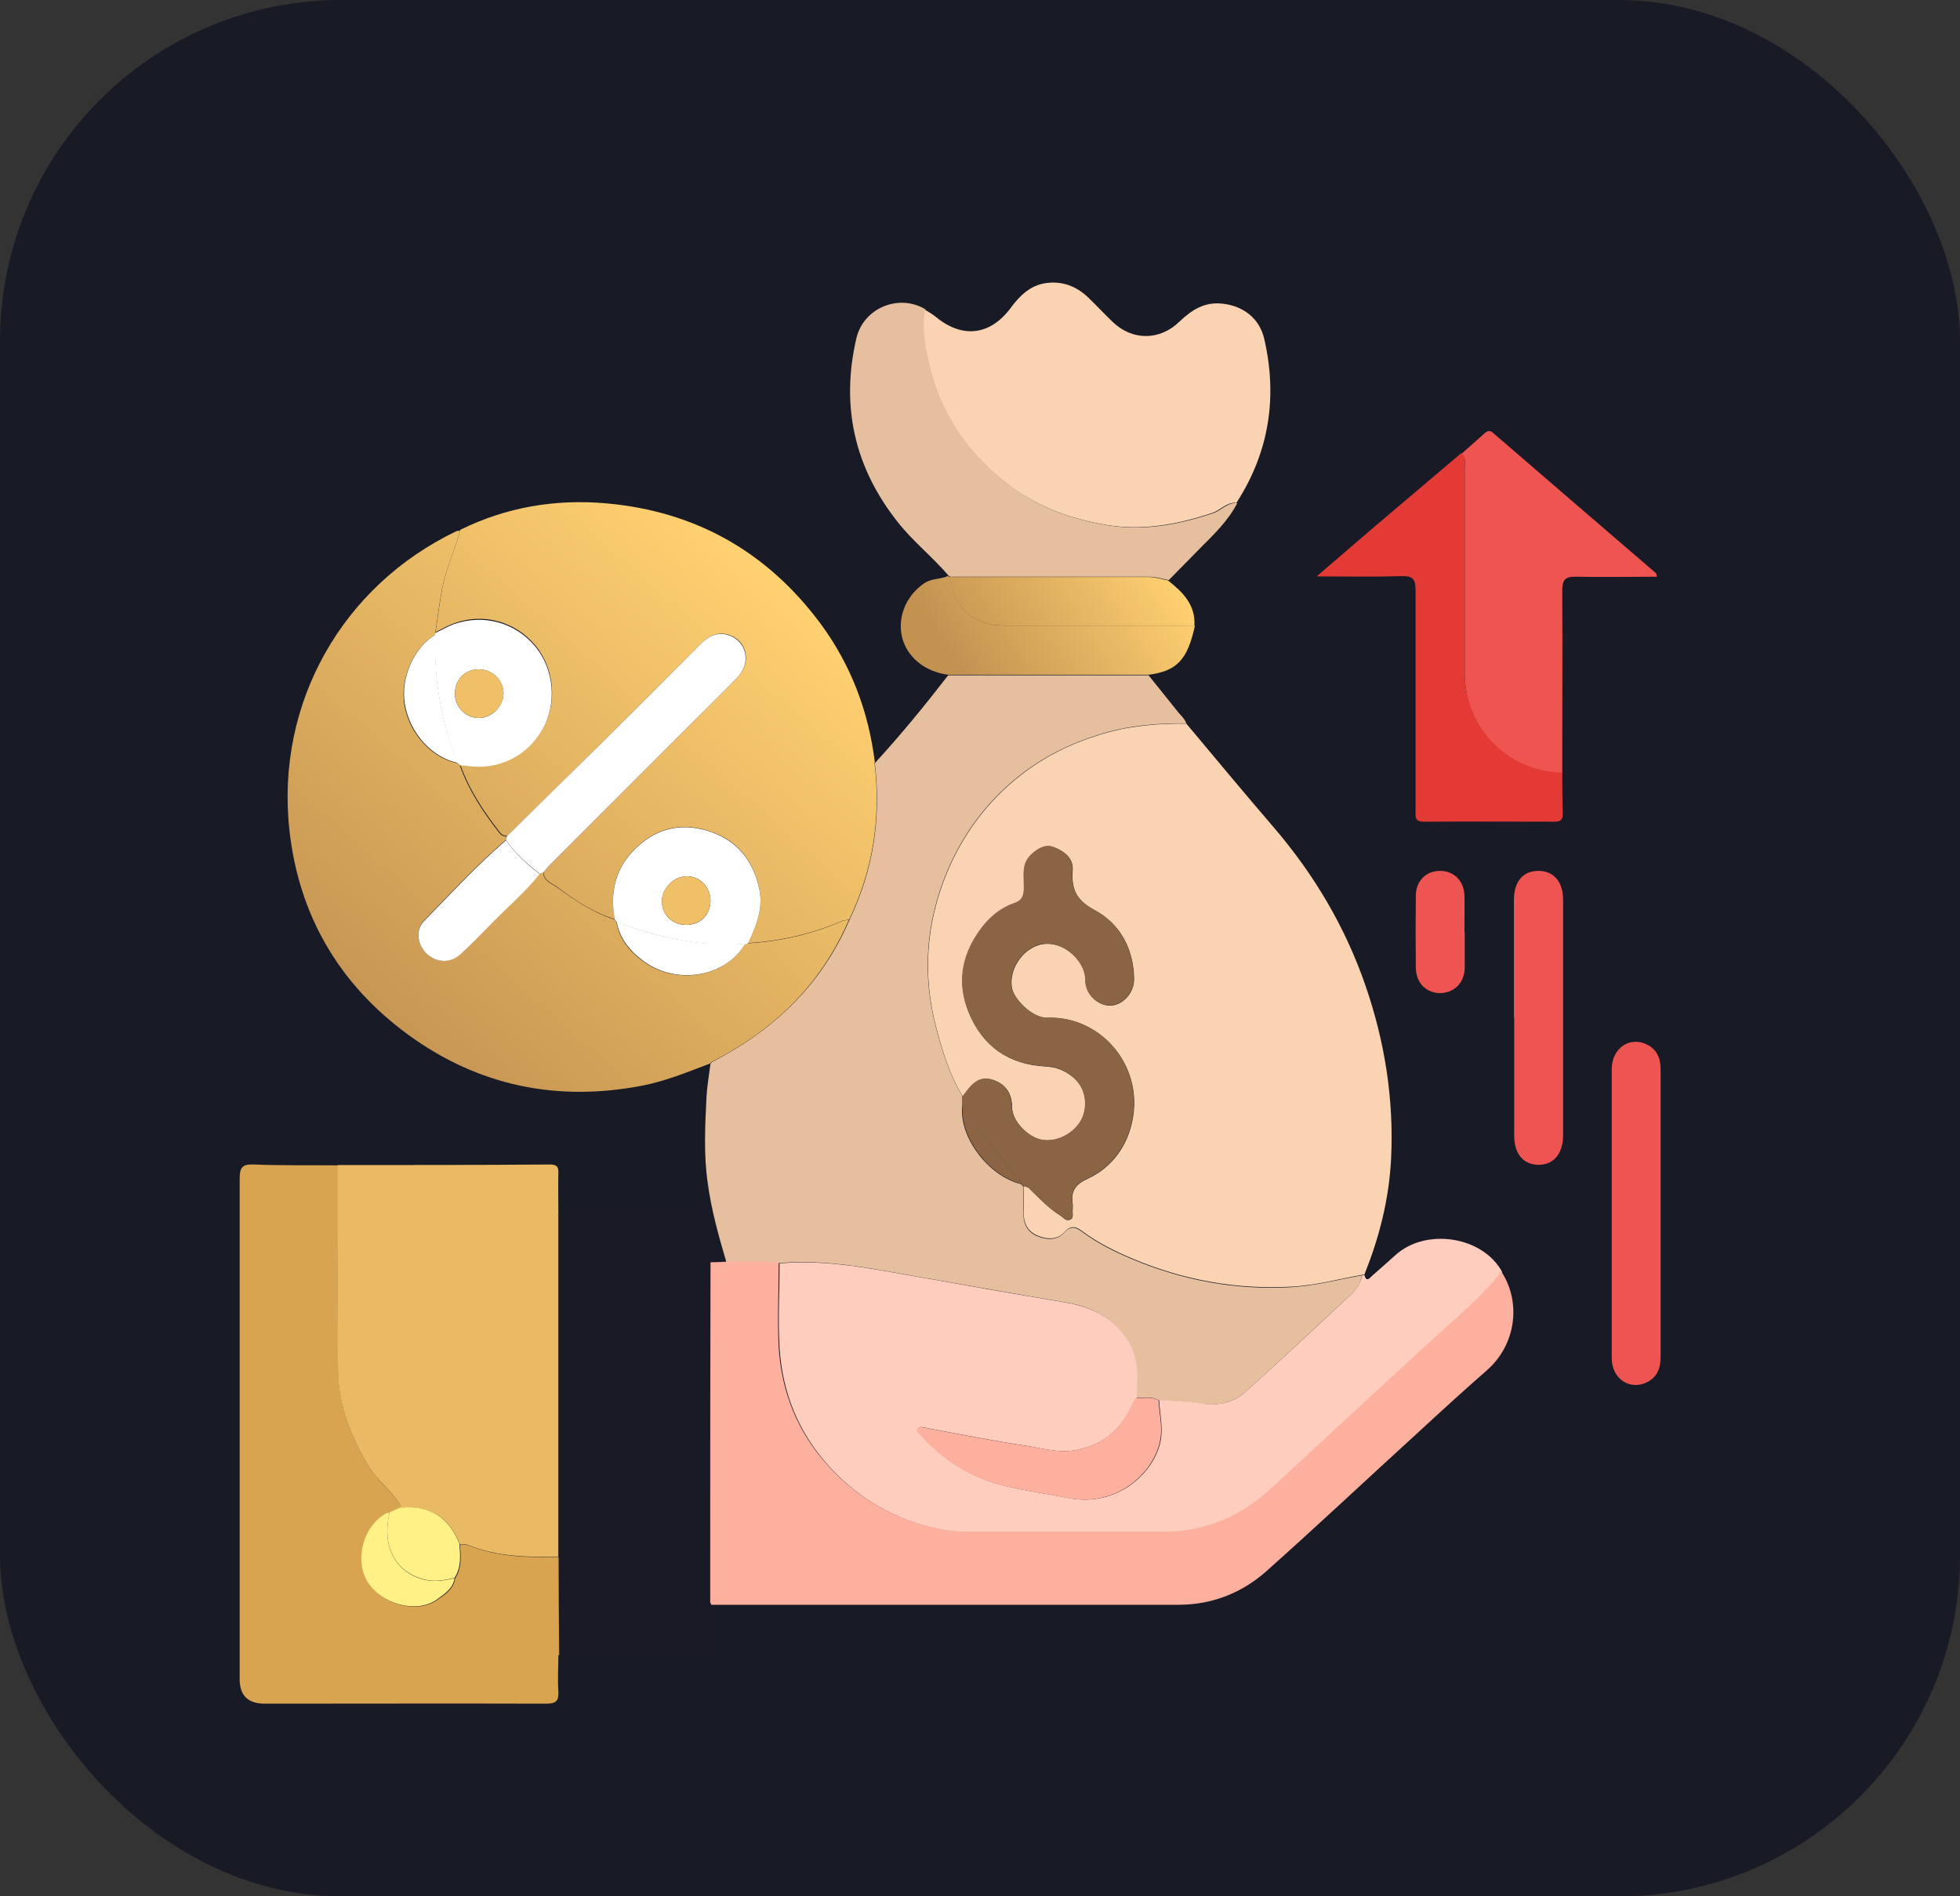 <?xml version="1.0" encoding="UTF-8"?>
<svg xmlns="http://www.w3.org/2000/svg" xmlns:xlink="http://www.w3.org/1999/xlink" id="b" data-name="Layer 2" viewBox="0 0 68.94 66.72">
  <rect x="0" y="0" width="68.94" height="66.72" fill="#333333" stroke="none"/>
  <defs>
    <style>
      .h {
        fill: #ee5450;
      }

      .h, .i, .j, .k, .l, .m, .n, .o, .p, .q, .r, .s, .t, .u, .v, .w, .x, .y, .z {
        stroke-width: 0px;
      }

      .i {
        fill: #fff185;
      }

      .j {
        fill: #fecdbe;
      }

      .k {
        fill: #e43a36;
      }

      .l {
        fill: #ee5552;
      }

      .m {
        fill: #eab963;
      }

      .n {
        fill: #8b6543;
      }

      .o {
        fill: #27272d;
        opacity: .1;
      }

      .p {
        fill: #fdb09e;
      }

      .q {
        fill: #181a26;
      }

      .r {
        fill: #fad4b2;
      }

      .s {
        fill: #d8a450;
      }

      .t {
        fill: #efc068;
      }

      .u {
        fill: #e6c09e;
      }

      .v {
        fill: #fff;
      }

      .w {
        fill: url(#e);
      }

      .x {
        fill: url(#f);
      }

      .y {
        fill: url(#d);
      }

      .z {
        fill: url(#g);
      }
    </style>
    <linearGradient id="d" data-name="未命名漸層 81" x1="27.44" y1="20.49" x2="12.73" y2="37.22" gradientUnits="userSpaceOnUse">
      <stop offset="0" stop-color="#ffd171"></stop>
      <stop offset="1" stop-color="#c39251"></stop>
    </linearGradient>
    <linearGradient id="e" data-name="未命名漸層 81" x1="27.27" y1="20.33" x2="12.55" y2="37.07" xlink:href="#d"></linearGradient>
    <linearGradient id="f" data-name="未命名漸層 81" x1="40.89" y1="19.49" x2="33.94" y2="23.85" xlink:href="#d"></linearGradient>
    <linearGradient id="g" data-name="未命名漸層 81" x1="40.74" y1="19.26" x2="33.8" y2="23.62" xlink:href="#d"></linearGradient>
  </defs>
  <g id="c" data-name="Layer 1">
    <g>
      <rect class="q" width="68.94" height="66.72" rx="12" ry="12"></rect>
      <g>
        <path class="r" d="M41.72,25.45c1.03,1.23,2.05,2.46,3.1,3.68,1.41,1.65,2.5,3.49,3.21,5.55.68,1.97,1,4,.9,6.08-.07,1.41-.41,2.77-.94,4.08-.02,0-.05,0-.07.01-.84.15-1.67.38-2.53.42-1.93.1-3.79-.24-5.56-.99-.6-.25-1.2-.55-1.73-.94-.24-.18-.41-.26-.65,0-.26.29-.63.27-.96.13-.33-.14-.49-.42-.48-.79.01-.32,0-.63,0-.95.07.02.15.03.19.08.35.34.68.7,1.1.96.1.06.19.21.34.14.15-.07.07-.23.09-.35,0-.07.01-.15,0-.21-.07-.45.11-.69.53-.88.78-.36,1.3-1.02,1.52-1.83.56-2.04-1.01-3.9-2.94-3.83-.52.02-1.19-.66-1.25-1.07-.09-.58.29-1.22.84-1.45.83-.35,1.76.47,1.75,1.19,0,.49.42.9.86.9.45,0,.86-.45.85-.95-.02-1.05-.49-1.93-1.39-2.41-.65-.35-.82-.74-.77-1.41.03-.4-.28-.65-.63-.79-.31-.13-.57.02-.81.24-.36.32-.26.73-.27,1.13,0,.26-.01.48-.31.58-.53.19-.93.53-1.26.99-.63.9-.78,1.86-.37,2.87.49,1.19,1.4,1.82,2.68,1.89.41.02.72.15,1.03.42.44.4.46,1.02.27,1.42-.25.52-.89.85-1.43.74-.47-.09-1.03-.66-1.03-1.13,0-.51-.24-.84-.69-.98-.46-.15-.75.17-.99.52-.02.02-.04.04-.06.06-.45-.74-.7-1.55-.92-2.38-.5-1.87-.37-3.7.37-5.49.57-1.37,1.44-2.53,2.61-3.44.82-.64,1.73-1.09,2.73-1.4,1.01-.32,2.04-.41,3.08-.4Z"></path>
        <path class="u" d="M41.72,25.45c-1.05-.01-2.07.08-3.08.4-.99.31-1.91.76-2.73,1.4-1.17.91-2.04,2.07-2.61,3.44-.74,1.79-.87,3.62-.37,5.49.22.83.47,1.64.92,2.38,0,.11,0,.23,0,.34-.14,1.05.88,2.47,2.06,2.76.03.03.06.06.09.09,0,.32,0,.63,0,.95-.01.37.15.65.48.79.33.14.7.16.96-.13.24-.26.41-.18.65,0,.53.39,1.13.69,1.73.94,1.78.75,3.63,1.09,5.56.99.86-.05,1.69-.27,2.53-.42-.07.24-.14.46-.34.63-1.26,1.16-2.49,2.33-3.76,3.47-.42.37-.94.5-1.53.42-.51-.07-1.03-.09-1.54-.13-.25-.15-.52-.07-.79-.09.03-.67.09-1.35-.28-1.97-.51-.86-1.31-1.24-2.25-1.39-1.73-.29-3.46-.6-5.18-.9-1.6-.28-3.2-.62-4.85-.47h-1.83c-.28-.94-.54-1.87-.67-2.84-.14-1-.09-1.99-.04-2.99.02-.4.09-.79.14-1.19.03-.03.06-.06.1-.08,2.16-1.12,3.82-2.72,4.79-4.98.84-1.75,1.12-3.59.89-5.51.91-.99,1.76-2.03,2.58-3.09,2.35,0,4.7,0,7.05,0,.35.44.71.88,1.06,1.32.1.12.22.22.27.38Z"></path>
        <path class="y" d="M30.76,26.84c.23,1.92-.05,3.76-.89,5.51-.08.02-.17.02-.25.05-1.06.46-2.17.71-3.31.78.29-.61.55-1.23.39-1.94-.22-.99-.77-1.68-1.75-2-1.05-.34-1.95-.08-2.7.71-.64.68-.79,1.5-.63,2.39-.76-.24-1.41-.67-2.03-1.14-.18-.13-.46-.21-.47-.51.08-.1.16-.2.25-.29,1.55-1.55,3.11-3.11,4.66-4.66.64-.64,1.29-1.27,1.92-1.92.51-.54.31-1.33-.37-1.5-.39-.1-.69.09-.96.36-1.19,1.19-2.37,2.38-3.56,3.56-1.07,1.06-2.14,2.12-3.22,3.17-.11,0-.2-.05-.26-.13-.57-.73-1.08-1.5-1.39-2.38.07,0,.14,0,.21.01,1.1.18,2.14-.31,2.69-1.28.52-.9.41-2.1-.25-2.91-.7-.85-1.83-1.17-2.87-.79-.22.08-.43.2-.65.31.08-.52.14-1.04.24-1.56.14-.7.45-1.35.63-2.04,1.62-.8,3.35-1.09,5.14-.93,3.13.28,5.65,1.7,7.53,4.23,1.07,1.45,1.69,3.09,1.91,4.87Z"></path>
        <path class="j" d="M40.75,49.25c.51.04,1.03.05,1.54.13.58.09,1.11-.04,1.53-.42,1.27-1.14,2.51-2.31,3.76-3.47.19-.18.27-.4.34-.63.02,0,.05,0,.07-.01.07.29.19.11.29.02.27-.23.53-.47.8-.71,1.08-.98,3.09-.66,3.76.6-.67.86-1.51,1.55-2.31,2.28-1.92,1.76-3.83,3.53-5.74,5.3-1.08,1-2.33,1.57-3.83,1.57-2.31,0-4.62,0-6.93,0-.37,0-.74-.05-1.1-.13-1.48-.33-2.73-1.05-3.76-2.18-1.09-1.2-1.65-2.6-1.75-4.18-.06-.99,0-1.98,0-2.97,1.65-.15,3.24.19,4.85.47,1.73.31,3.45.61,5.18.9.95.16,1.74.54,2.25,1.39.37.62.31,1.29.28,1.97-.04.06-.09.11-.12.18-.39.9-1.02,1.47-2.02,1.66-.61.11-1.16-.06-1.73-.15-1.2-.18-2.39-.42-3.58-.64-.08-.02-.18-.05-.24.03-.05.07.02.13.06.18.72.81,1.58,1.41,2.61,1.73.85.26,1.73.35,2.6.53,1.75.36,3.07-.91,3.27-2.04.08-.48-.04-.94-.06-1.41Z"></path>
        <path class="w" d="M19.11,30.7c.01.3.29.38.47.51.63.46,1.28.9,2.03,1.14.02.03.05.06.07.09.11.6.46,1.03.94,1.38,1.16.86,2.9.56,3.57-.59.04-.01.07-.03.11-.04,1.15-.07,2.26-.32,3.31-.78.08-.03.17-.04.25-.05-.97,2.26-2.62,3.87-4.79,4.98-.04.02-.07.05-.1.08-.79.3-1.57.62-2.4.78-2.99.57-5.74,0-8.19-1.78-2.45-1.78-3.87-4.22-4.2-7.21-.49-4.47,1.86-8.6,5.87-10.52.04-.02.08-.01.13-.02-.18.69-.49,1.33-.63,2.04-.1.52-.16,1.04-.24,1.56,0,.02,0,.05-.01.07-.75.44-1.23,1.53-1.08,2.44.17,1.02.95,1.88,1.86,2.07.03.02.06.05.09.07.31.88.82,1.65,1.39,2.38.06.08.15.13.26.13-.01.04-.03.09-.04.13-1.02.88-1.93,1.87-2.87,2.83-.31.32-.23.85.09,1.16.34.33.84.34,1.2,0,.4-.37.78-.76,1.16-1.15.53-.56,1.13-1.05,1.61-1.66l.13-.04Z"></path>
        <path class="p" d="M27.39,44.43c0,.99-.05,1.98,0,2.97.1,1.58.66,2.99,1.75,4.18,1.03,1.13,2.28,1.85,3.76,2.18.36.08.73.13,1.1.13,2.31.01,4.62,0,6.93,0,1.5,0,2.75-.57,3.83-1.57,1.91-1.77,3.82-3.54,5.74-5.3.8-.73,1.64-1.42,2.31-2.28.72,1.11.49,2.59-.5,3.46-.81.71-1.6,1.43-2.39,2.16-1.8,1.64-3.57,3.31-5.39,4.93-.86.76-1.91,1.17-3.07,1.17-5.48,0-10.96,0-16.44,0-.01-.03-.02-.05-.04-.08,0-.46,0-.92,0-1.38,0-3.53,0-7.06.01-10.59.19,0,.37-.01.56-.02.61,0,1.22,0,1.83.01Z"></path>
        <path class="s" d="M19.64,58.22c0,.43-.03.86,0,1.29.02.34-.09.43-.43.43-3.3-.01-6.6,0-9.9,0q-.88,0-.88-.86c0-5.87,0-11.74,0-17.61,0-.38.08-.52.49-.5.99.04,1.98.02,2.97.03,0,2.42-.03,4.85.01,7.27.02,1.22.46,2.33,1.11,3.38.32.52.85.86,1.12,1.4-.14.06-.28.13-.42.19-.03,0-.06-.01-.08,0-.81.4-1.16,1.62-.69,2.41.48.81,1.75,1.15,2.47.62.25-.18.55-.37.6-.74.24-.37.2-.78.17-1.19.1,0,.21,0,.3.03,1.02.41,2.09.43,3.17.41,0,1.15.01,2.31.02,3.46Z"></path>
        <path class="m" d="M14.12,53.04c-.27-.55-.8-.88-1.12-1.4-.64-1.04-1.09-2.16-1.11-3.38-.04-2.42-.01-4.85-.01-7.27,2.49,0,4.98,0,7.47-.02.23,0,.3.08.29.3-.01.47,0,.94,0,1.42,0,.21,0,.43,0,.64,0,3.81,0,7.62,0,11.44-1.08.02-2.15,0-3.17-.41-.09-.04-.2-.02-.3-.03-.36-.94-1.04-1.37-2.04-1.28Z"></path>
        <path class="r" d="M32.54,10.9c.13.08.27.16.39.26.93.76,1.91.64,2.63-.34.32-.43.68-.78,1.23-.86.58-.08,1.07.11,1.49.51.29.28.56.57.85.85.69.67,1.66.67,2.35,0,.42-.4.87-.7,1.48-.64.76.07,1.34.51,1.51,1.25.47,2.05.17,3.98-.98,5.76-.35-.03-.56.26-.86.36-1.21.4-2.42.63-3.7.42-1.21-.2-2.34-.6-3.32-1.31-1.45-1.06-2.47-2.45-2.91-4.21-.17-.67-.32-1.35-.19-2.06Z"></path>
        <path class="u" d="M32.54,10.9c-.13.7.02,1.38.19,2.06.44,1.76,1.46,3.16,2.91,4.21.98.72,2.11,1.11,3.32,1.31,1.28.21,2.49-.02,3.7-.42.3-.1.51-.39.86-.36-.32.62-.82,1.1-1.3,1.58-.37.38-.74.75-1.11,1.13-.22-.04-.45-.12-.67-.12-2.34,0-4.67,0-7.01,0-.02-.01-.04-.02-.06-.03-.57-.67-1.26-1.21-1.8-1.9-1.52-1.92-2-4.08-1.45-6.45.25-1.09,1.52-1.59,2.44-1.02Z"></path>
        <path class="o" d="M25,44.43c0,3.53,0,7.06-.01,10.59,0,.46,0,.92,0,1.38-.09,0-.17,0-.26-.02-1.93-.42-3.36-2.19-3.37-4.18,0-3.17,0-6.33-.01-9.5,1.09,0,2.18,0,3.27-.02.28,0,.38.08.37.37-.01.46,0,.92.01,1.37Z"></path>
        <path class="h" d="M51.41,15.96c.27-.24.54-.47.8-.71.12-.11.21-.11.33,0,1.9,1.64,3.8,3.28,5.7,4.91.02.01.02.05.04.13-.95,0-1.89.02-2.83,0-.4-.01-.5.1-.5.5.01,2.14,0,4.27,0,6.41-1.93-.04-3.43-1.57-3.43-3.51,0-2.4,0-4.79,0-7.19,0-.18.07-.38-.11-.52Z"></path>
        <path class="o" d="M21.34,42.7c0,3.17,0,6.33.01,9.5,0,1.99,1.44,3.76,3.37,4.18.08.02.17.01.26.02.01.03.02.05.04.08,0,.41-.04.83,0,1.24.04.37-.04.5-.44.49-1.65-.02-3.29,0-4.94,0,0-1.15-.01-2.31-.02-3.46,0-3.81,0-7.62,0-11.44,0-.21,0-.43,0-.64.57,0,1.14.02,1.7.03Z"></path>
        <path class="k" d="M51.41,15.96c.18.14.11.35.11.52,0,2.4,0,4.79,0,7.19,0,1.93,1.5,3.47,3.43,3.51,0,.47,0,.95.02,1.42,0,.21-.04.31-.28.31-1.54,0-3.07-.01-4.61,0-.33,0-.29-.18-.29-.39,0-2.58,0-5.17,0-7.75,0-.38-.08-.51-.49-.5-.95.03-1.91.01-2.99.01.7-.6,1.31-1.13,1.93-1.66,1.05-.89,2.1-1.78,3.15-2.67Z"></path>
        <path class="l" d="M56.69,42.66c0-1.68,0-3.36,0-5.04,0-.76.66-1.19,1.28-.85.34.19.44.5.44.87,0,1.44,0,2.87,0,4.31,0,1.92,0,3.85,0,5.77,0,.39-.1.71-.46.9-.61.32-1.26-.1-1.26-.84,0-1.71,0-3.42,0-5.12Z"></path>
        <path class="x" d="M33.35,20.27s.04.02.06.03c.14,1.1.83,1.71,1.94,1.71,2.23,0,4.45,0,6.68,0-.26,1.21-.64,1.6-1.63,1.73-2.35,0-4.7,0-7.05,0-.84-.11-1.47-.64-1.63-1.36-.15-.71.17-1.44.79-1.86.26-.18.58-.13.84-.26Z"></path>
        <path class="l" d="M53.25,35.8c0-1.38,0-2.76,0-4.13,0-.65.31-1.02.84-1.03.55-.01.89.37.89,1.03,0,2.76,0,5.51,0,8.27,0,.66-.34,1.05-.88,1.04-.53-.01-.84-.39-.84-1.03,0-1.38,0-2.76,0-4.13Z"></path>
        <path class="z" d="M42.02,22.01c-2.23,0-4.45,0-6.68,0-1.11,0-1.8-.61-1.94-1.71,2.34,0,4.67,0,7.01,0,.22,0,.45.08.67.12.52.41.98.86.93,1.6Z"></path>
        <path class="l" d="M51.52,32.8c0,.42,0,.83,0,1.25-.01.53-.37.88-.86.89-.49,0-.85-.35-.86-.88-.01-.85-.01-1.69,0-2.54,0-.53.36-.88.85-.88.49,0,.85.35.86.88.01.43,0,.86,0,1.29Z"></path>
        <path class="n" d="M36.01,41.74s-.06-.06-.09-.09c-.02-.07-.03-.15-.08-.19-.67-.74-1.3-1.51-1.75-2.41-.05-.1-.13-.15-.24-.15,0-.11,0-.23,0-.34.02-.02.05-.03.06-.06.24-.34.52-.67.99-.52.44.14.68.47.69.98,0,.48.56,1.04,1.03,1.13.54.11,1.18-.22,1.43-.74.19-.4.17-1.02-.27-1.42-.31-.28-.62-.4-1.03-.42-1.27-.07-2.19-.7-2.68-1.89-.42-1.02-.26-1.98.37-2.87.32-.46.73-.81,1.26-.99.3-.11.31-.33.31-.58,0-.39-.09-.8.27-1.13.24-.22.5-.37.81-.24.35.14.66.39.63.79-.05.66.12,1.06.77,1.41.9.48,1.37,1.36,1.39,2.41.01.51-.4.95-.85.95-.44,0-.87-.4-.86-.9,0-.71-.92-1.54-1.75-1.19-.55.24-.93.87-.84,1.45.06.41.74,1.09,1.25,1.07,1.94-.07,3.5,1.79,2.94,3.83-.22.81-.74,1.47-1.52,1.83-.42.19-.6.44-.53.88.01.07,0,.14,0,.21-.01.12.06.28-.09.35-.15.07-.23-.08-.34-.14-.42-.26-.75-.62-1.1-.96-.05-.04-.13-.05-.19-.08Z"></path>
        <path class="p" d="M40.75,49.25c.02.47.15.93.06,1.41-.2,1.13-1.52,2.4-3.27,2.04-.86-.18-1.75-.27-2.6-.53-1.03-.31-1.89-.92-2.61-1.73-.05-.05-.12-.11-.06-.18.06-.08.15-.05.24-.03,1.19.22,2.38.46,3.58.64.57.08,1.13.26,1.73.15,1-.18,1.64-.76,2.02-1.66.03-.06.08-.12.12-.18.26.02.54-.06.79.09Z"></path>
        <path class="n" d="M33.86,38.9c.11,0,.19.05.24.15.45.9,1.07,1.67,1.75,2.41.04.05.05.13.08.19-1.19-.29-2.2-1.71-2.06-2.76Z"></path>
        <path class="v" d="M19.11,30.7s-.09.03-.13.04c-.44-.35-.86-.72-1.19-1.19.01-.04.03-.09.04-.13,1.07-1.06,2.15-2.11,3.22-3.17,1.19-1.18,2.38-2.37,3.56-3.56.27-.27.56-.46.96-.36.68.18.88.96.37,1.5-.63.65-1.28,1.28-1.92,1.92-1.55,1.55-3.11,3.11-4.66,4.66-.09.09-.17.19-.25.29Z"></path>
        <path class="v" d="M21.69,32.44s-.05-.06-.07-.09c-.16-.9,0-1.72.63-2.39.75-.79,1.65-1.05,2.7-.71.97.32,1.53,1.01,1.75,2,.16.71-.1,1.32-.39,1.94-.04.01-.07.03-.11.04-.53-.05-1.05.01-1.58-.05-1.01-.12-1.98-.38-2.93-.73ZM24.99,31.68c0-.47-.38-.86-.84-.85-.45,0-.85.41-.87.86-.01.49.38.87.88.85.49-.01.83-.36.83-.86Z"></path>
        <path class="v" d="M16.18,26.92s-.06-.05-.09-.07c-.58-1.45-.83-2.95-.79-4.51,0-.02,0-.05.01-.07.22-.1.43-.23.65-.31,1.05-.37,2.17-.06,2.87.79.66.8.77,2.01.25,2.91-.55.97-1.59,1.46-2.69,1.28-.07-.01-.14-.01-.21-.01ZM16,24.41c0,.47.39.86.85.85.45,0,.85-.41.86-.86,0-.48-.4-.86-.89-.85-.49.01-.82.37-.82.86Z"></path>
        <path class="v" d="M17.79,29.56c.33.46.74.84,1.19,1.19-.48.61-1.07,1.11-1.61,1.66-.38.39-.76.78-1.16,1.15-.36.34-.85.32-1.2,0-.33-.31-.41-.85-.09-1.16.94-.96,1.85-1.95,2.87-2.83Z"></path>
        <path class="v" d="M15.31,22.33c-.04,1.56.2,3.06.79,4.51-.91-.19-1.69-1.05-1.86-2.07-.16-.91.32-2,1.08-2.44Z"></path>
        <path class="v" d="M21.69,32.44c.95.36,1.92.61,2.93.73.53.06,1.06,0,1.58.05-.68,1.16-2.41,1.45-3.57.59-.47-.35-.83-.78-.94-1.38Z"></path>
        <path class="i" d="M14.12,53.04c1-.09,1.68.35,2.04,1.28.03.41.07.82-.17,1.19-.36.09-.73.16-1.1.05-1.01-.28-1.46-1.17-1.19-2.35.14-.06.28-.13.42-.19Z"></path>
        <path class="i" d="M13.7,53.22c-.27,1.18.18,2.07,1.19,2.35.37.1.74.04,1.1-.05-.05.37-.35.55-.6.74-.71.53-1.99.19-2.47-.62-.47-.79-.12-2,.69-2.41.02-.01.06,0,.08,0Z"></path>
        <path class="t" d="M24.99,31.68c0,.49-.34.84-.83.86-.51.01-.89-.37-.88-.85.01-.45.42-.85.87-.86.46,0,.84.38.84.85Z"></path>
        <path class="t" d="M16,24.41c0-.49.33-.85.82-.86.49-.01.9.37.89.85,0,.45-.41.85-.86.86-.46,0-.84-.37-.85-.85Z"></path>
      </g>
    </g>
  </g>
</svg>
